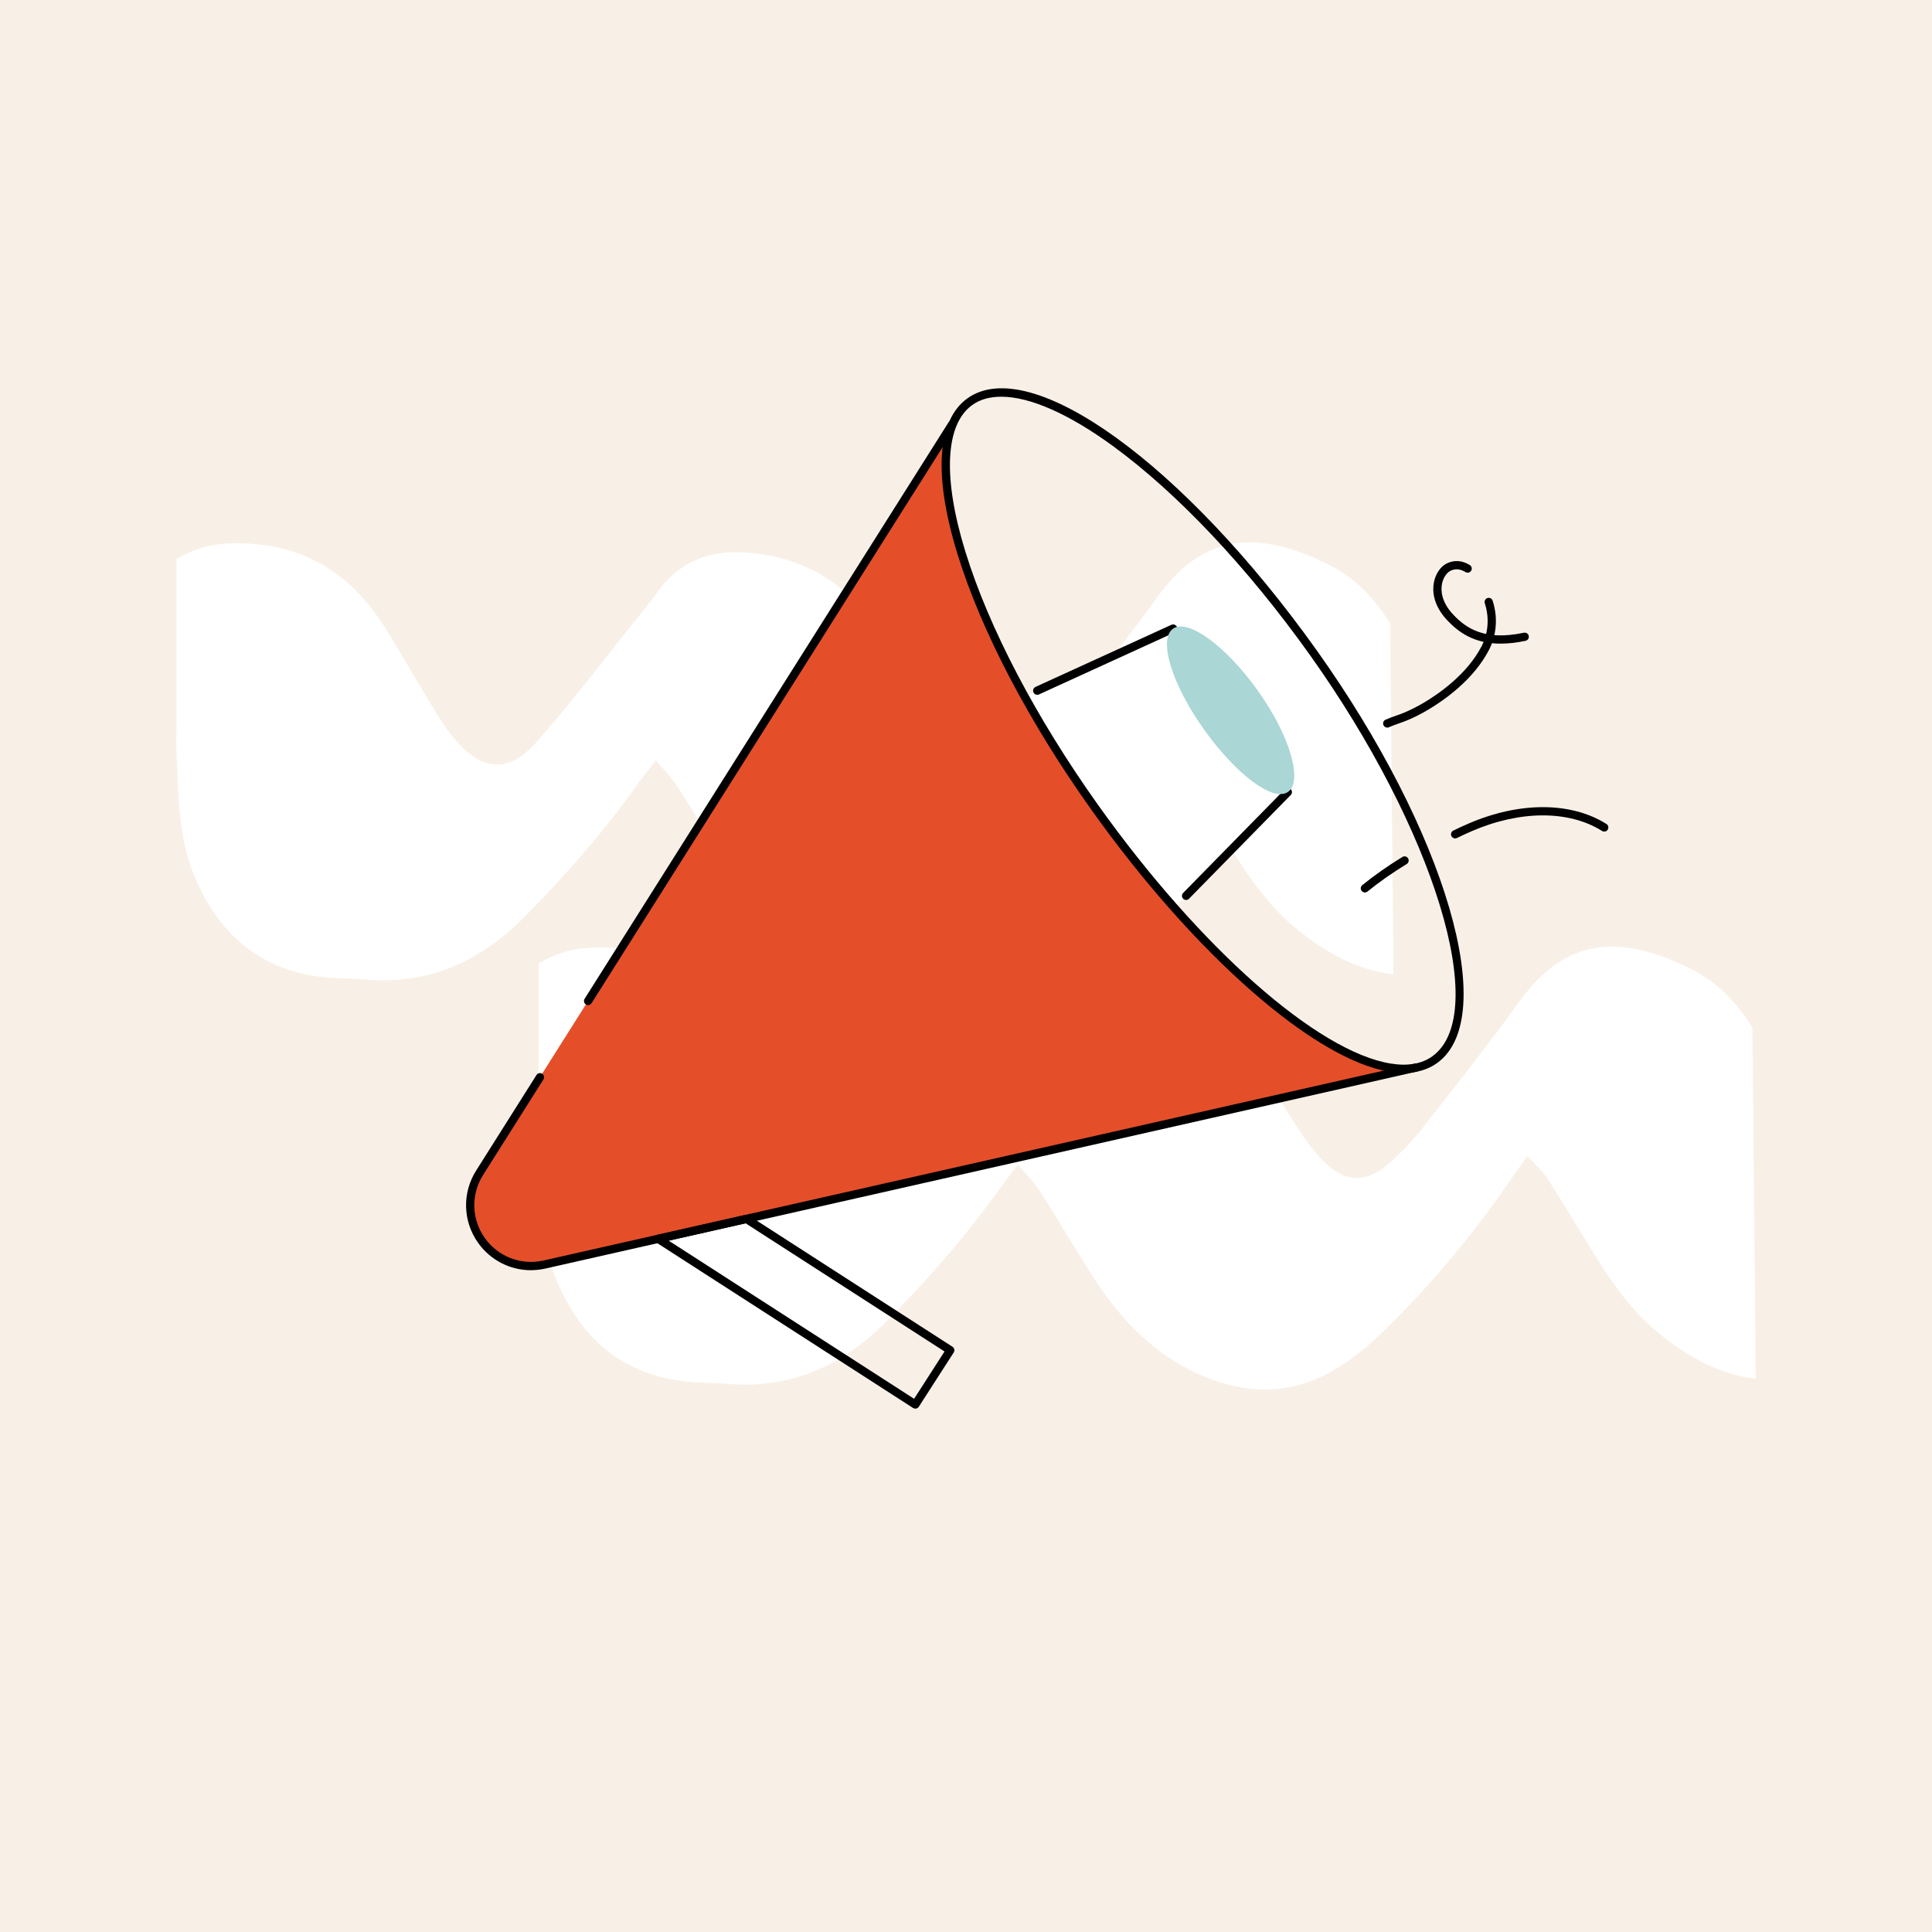 <?xml version="1.0" encoding="UTF-8"?>
<svg id="Layer_1" xmlns="http://www.w3.org/2000/svg" viewBox="0 0 500 500">
  <defs>
    <style>
      .cls-1 {
        fill: #010101;
      }

      .cls-2 {
        fill: #f8f0e7;
      }

      .cls-3 {
        fill: #fff;
      }

      .cls-4 {
        fill: #e44f2a;
      }

      .cls-5 {
        fill: #aad6d5;
      }
    </style>
  </defs>
  <rect class="cls-2" width="500" height="500"/>
  <g>
    <path class="cls-3" d="M360.62,252.16c-9.41-1.09-17.19-5.52-24.39-11.21-7.05-5.6-12.27-12.74-16.99-20.35-4.13-6.67-8.14-13.45-12.36-20.03-1.36-2.09-3.3-3.8-5.31-6.05-1.77,2.51-3.07,4.28-4.31,6.08-9.76,14.19-20.67,27.37-33.03,39.34-3.3,3.21-6.87,6.25-10.74,8.76-11.97,7.9-24.63,7.99-37.4,2.12-12.36-5.69-21.03-15.42-28.08-26.75-4.25-6.84-8.38-13.77-12.71-20.56-1.47-2.3-3.45-4.22-5.6-6.75-1.71,2.27-2.98,3.83-4.13,5.43-9.02,12.68-19.2,24.39-30.17,35.42-11.3,11.35-24.63,17.25-40.82,15.9-4.39-.35-8.88-.24-13.24-.94-15.6-2.51-25.45-12.12-31.23-26.34-4.01-9.91-3.89-20.5-4.42-30.97-.12-1.98-.03-3.98-.03-6.81v-43.68c4.34-2.74,9.14-4.04,14.39-4.16,15.69-.35,28.28,5.81,37.37,18.55,4.54,6.37,8.14,13.42,12.3,20.08,2.65,4.28,5.07,8.82,8.35,12.53,6.9,7.82,13.68,8.23,20.53.53,8.85-9.88,16.84-20.56,25.19-30.94,2.15-2.65,4.34-5.31,6.34-8.11,6.87-9.53,16.31-11.53,27.31-9.76,12.74,2.01,22.47,8.7,29.61,19.11,4.42,6.46,7.96,13.54,12.15,20.17,2.89,4.57,5.78,9.32,9.56,13.12,5.81,5.87,11.5,5.66,17.55.09,2.95-2.71,5.75-5.66,8.23-8.82,8.44-10.82,16.99-21.56,25.01-32.68,12-16.6,26.04-17.49,44.68-8.17,6.58,3.3,11.59,8.76,15.54,14.98l.86,90.84Z"/>
    <path class="cls-3" d="M454.36,356.79c-9.41-1.09-17.19-5.52-24.39-11.21-7.05-5.6-12.27-12.74-16.99-20.35-4.13-6.67-8.14-13.45-12.36-20.03-1.36-2.09-3.3-3.8-5.31-6.05-1.77,2.51-3.07,4.28-4.31,6.08-9.76,14.19-20.67,27.37-33.03,39.34-3.3,3.21-6.87,6.25-10.74,8.76-11.97,7.9-24.63,7.99-37.4,2.12-12.36-5.69-21.03-15.42-28.08-26.75-4.25-6.84-8.38-13.77-12.71-20.56-1.47-2.3-3.45-4.22-5.6-6.75-1.71,2.27-2.98,3.83-4.13,5.43-9.02,12.68-19.2,24.39-30.17,35.42-11.3,11.35-24.63,17.25-40.82,15.9-4.39-.35-8.88-.24-13.24-.94-15.6-2.51-25.45-12.12-31.23-26.34-4.01-9.91-3.89-20.5-4.42-30.97-.12-1.98-.03-3.98-.03-6.81v-43.68c4.34-2.74,9.14-4.04,14.39-4.16,15.69-.35,28.28,5.81,37.37,18.55,4.54,6.37,8.14,13.42,12.3,20.08,2.65,4.28,5.07,8.82,8.35,12.53,6.9,7.82,13.68,8.23,20.53.53,8.85-9.88,16.84-20.56,25.19-30.94,2.15-2.65,4.34-5.31,6.34-8.11,6.87-9.53,16.31-11.53,27.31-9.76,12.74,2.01,22.47,8.7,29.61,19.11,4.42,6.46,7.96,13.54,12.15,20.17,2.89,4.57,5.78,9.32,9.56,13.12,5.81,5.87,11.5,5.66,17.55.09,2.95-2.71,5.75-5.66,8.23-8.82,8.44-10.82,16.99-21.56,25.01-32.68,12-16.6,26.04-17.49,44.68-8.17,6.58,3.3,11.59,8.76,15.54,14.98l.86,90.84Z"/>
  </g>
  <g>
    <g>
      <path class="cls-4" d="M152.2,259.05l94.18-149.18s-6.38,12.55,8.25,49.13c5.77,14.43,22.49,40.93,31.39,53.68,10.16,14.56,34.32,41.41,48.99,51.41,23.33,15.91,31.4,12.2,31.4,12.2l-225.54,50.97c-6.2,1.39-12.63-1.09-16.3-6.29-3.67-5.2-3.84-12.09-.45-17.46l15.62-24.74,12.46-19.73Z"/>
      <path d="M152.2,260.12c-.2,0-.39-.05-.57-.17-.5-.32-.65-.98-.33-1.47l94.18-149.18c.32-.5.98-.65,1.47-.33.5.32.65.97.33,1.47l-94.18,149.18c-.2.32-.55.5-.9.5Z"/>
      <path d="M137.4,328.73c-5.38,0-10.5-2.59-13.7-7.13-3.93-5.57-4.12-12.89-.48-18.65l15.62-24.74c.32-.5.98-.65,1.47-.33.5.32.65.97.33,1.47l-15.62,24.74c-3.18,5.02-3.01,11.41.42,16.27,3.43,4.86,9.39,7.16,15.19,5.86l225.54-50.97c.57-.13,1.15.23,1.28.81.13.58-.23,1.15-.81,1.28l-225.54,50.97c-1.24.28-2.48.41-3.71.41Z"/>
      <g>
        <path class="cls-3" d="M333.29,204.99s-3.72,2.7-14.32-7.34c-4.29-4.06-11.14-13.96-13.61-19.33-6.26-13.58-1.76-15.64-1.76-15.64l-38.43,17.56c5.2,9.4,11.3,19.11,18.22,28.82,6.7,9.4,13.62,18.08,20.54,25.89l29.37-29.95Z"/>
        <path d="M306.96,232.91c-.27,0-.54-.1-.75-.31-.42-.41-.43-1.09-.01-1.51l26.33-26.85c.41-.42,1.09-.43,1.51-.01.42.41.43,1.09.01,1.51l-26.33,26.85c-.21.21-.49.32-.76.32Z"/>
        <path d="M268.43,179.81c-.41,0-.79-.23-.97-.62-.25-.54,0-1.17.53-1.42l35.17-16.07c.54-.24,1.17,0,1.42.53.25.54,0,1.17-.53,1.42l-35.17,16.07c-.14.07-.29.1-.44.1Z"/>
        <path class="cls-5" d="M325.57,178.8c-8.29-11.63-18.15-18.83-22.01-16.08-3.86,2.75-.27,14.42,8.02,26.05,8.29,11.63,17.97,18.94,21.8,16.14,3.83-2.8.48-14.48-7.82-26.11Z"/>
      </g>
      <path d="M363.29,277.67c-1.18,0-2.41-.1-3.7-.31-19.49-3.16-50.46-30.36-77.07-67.69-16.25-22.79-28.58-46.34-34.73-66.3-6.26-20.33-5.33-34.64,2.61-40.3,16.31-11.62,55.97,16.99,90.3,65.14,33.53,47.04,47.58,94.98,31.3,106.85-2.38,1.74-5.3,2.61-8.71,2.61ZM259.12,102.67c-2.96,0-5.48.7-7.49,2.14-7.03,5.01-7.69,18.84-1.8,37.93,6.08,19.75,18.31,43.07,34.43,65.69,26.3,36.89,56.71,63.75,75.67,66.82,4.44.72,8.08.08,10.81-1.92,15.07-11,.52-58.57-31.78-103.88-16.12-22.61-34.19-41.78-50.87-53.97-11.52-8.42-21.59-12.81-28.96-12.81Z"/>
      <path d="M236.89,364.56c-.2,0-.4-.06-.58-.17l-66.54-42.88c-.36-.23-.55-.66-.47-1.08.08-.42.4-.76.82-.86l22.82-5.16c.28-.06.57-.01.81.14l52.75,33.99c.5.32.64.98.32,1.48l-9.03,14.04c-.15.24-.4.41-.67.47-.08.02-.15.02-.23.02ZM173.07,321.09l63.5,40.92,7.87-12.25-51.47-33.17-19.9,4.5Z"/>
    </g>
    <g>
      <g>
        <path class="cls-1" d="M353.23,230.97c-.31,0-.62-.14-.83-.4-.37-.46-.3-1.13.16-1.5,3.18-2.58,6.68-5.03,10.38-7.29.5-.31,1.16-.15,1.47.36.31.5.15,1.16-.36,1.47-3.62,2.21-7.04,4.6-10.15,7.12-.2.16-.44.24-.67.24Z"/>
        <path class="cls-1" d="M376.59,216.98c-.4,0-.78-.22-.96-.6-.26-.53-.04-1.17.49-1.43,1.28-.63,2.58-1.23,3.86-1.78,13.21-5.73,26.58-5.71,35.76.07.5.31.65.97.34,1.47-.31.5-.97.65-1.47.34-8.59-5.4-21.22-5.37-33.78.08-1.26.55-2.53,1.13-3.78,1.74-.15.07-.31.11-.47.11Z"/>
      </g>
      <g>
        <path class="cls-1" d="M388.42,166.58c-7.05,0-11.04-3.07-13.82-5.99-3.91-4.11-3.88-7.94-3.51-9.86.44-2.29,1.77-4.2,3.46-4.98,1.9-.87,3.92-.71,5.84.49.5.31.65.97.34,1.47-.31.5-.97.65-1.47.34-1.3-.81-2.58-.93-3.82-.36-.87.4-1.91,1.62-2.26,3.44-.29,1.51-.29,4.56,2.96,7.98,3.34,3.51,8.11,6.8,18.23,4.64.58-.12,1.15.24,1.27.82.12.58-.24,1.14-.82,1.27-2.38.51-4.5.73-6.4.73Z"/>
        <path class="cls-1" d="M359.01,188.3c-.41,0-.79-.23-.97-.63-.24-.54,0-1.17.53-1.41.92-.42,1.87-.75,2.78-1.07.83-.29,1.61-.56,2.38-.9,1.65-.72,3.28-1.56,4.85-2.49,3.96-2.36,11.16-7.38,14.88-14.6,1.21-2.35,1.74-5.12,1.48-7.81-.1-1.08-.33-2.18-.68-3.28-.18-.56.13-1.16.7-1.34.56-.18,1.16.13,1.34.7.39,1.24.65,2.49.77,3.72.29,3.09-.31,6.28-1.71,8.99-3.97,7.69-11.53,12.98-15.69,15.46-1.64.98-3.35,1.86-5.08,2.61-.84.37-1.7.67-2.53.96-.91.32-1.76.62-2.6,1-.14.07-.29.1-.44.1Z"/>
      </g>
    </g>
  </g>
</svg>